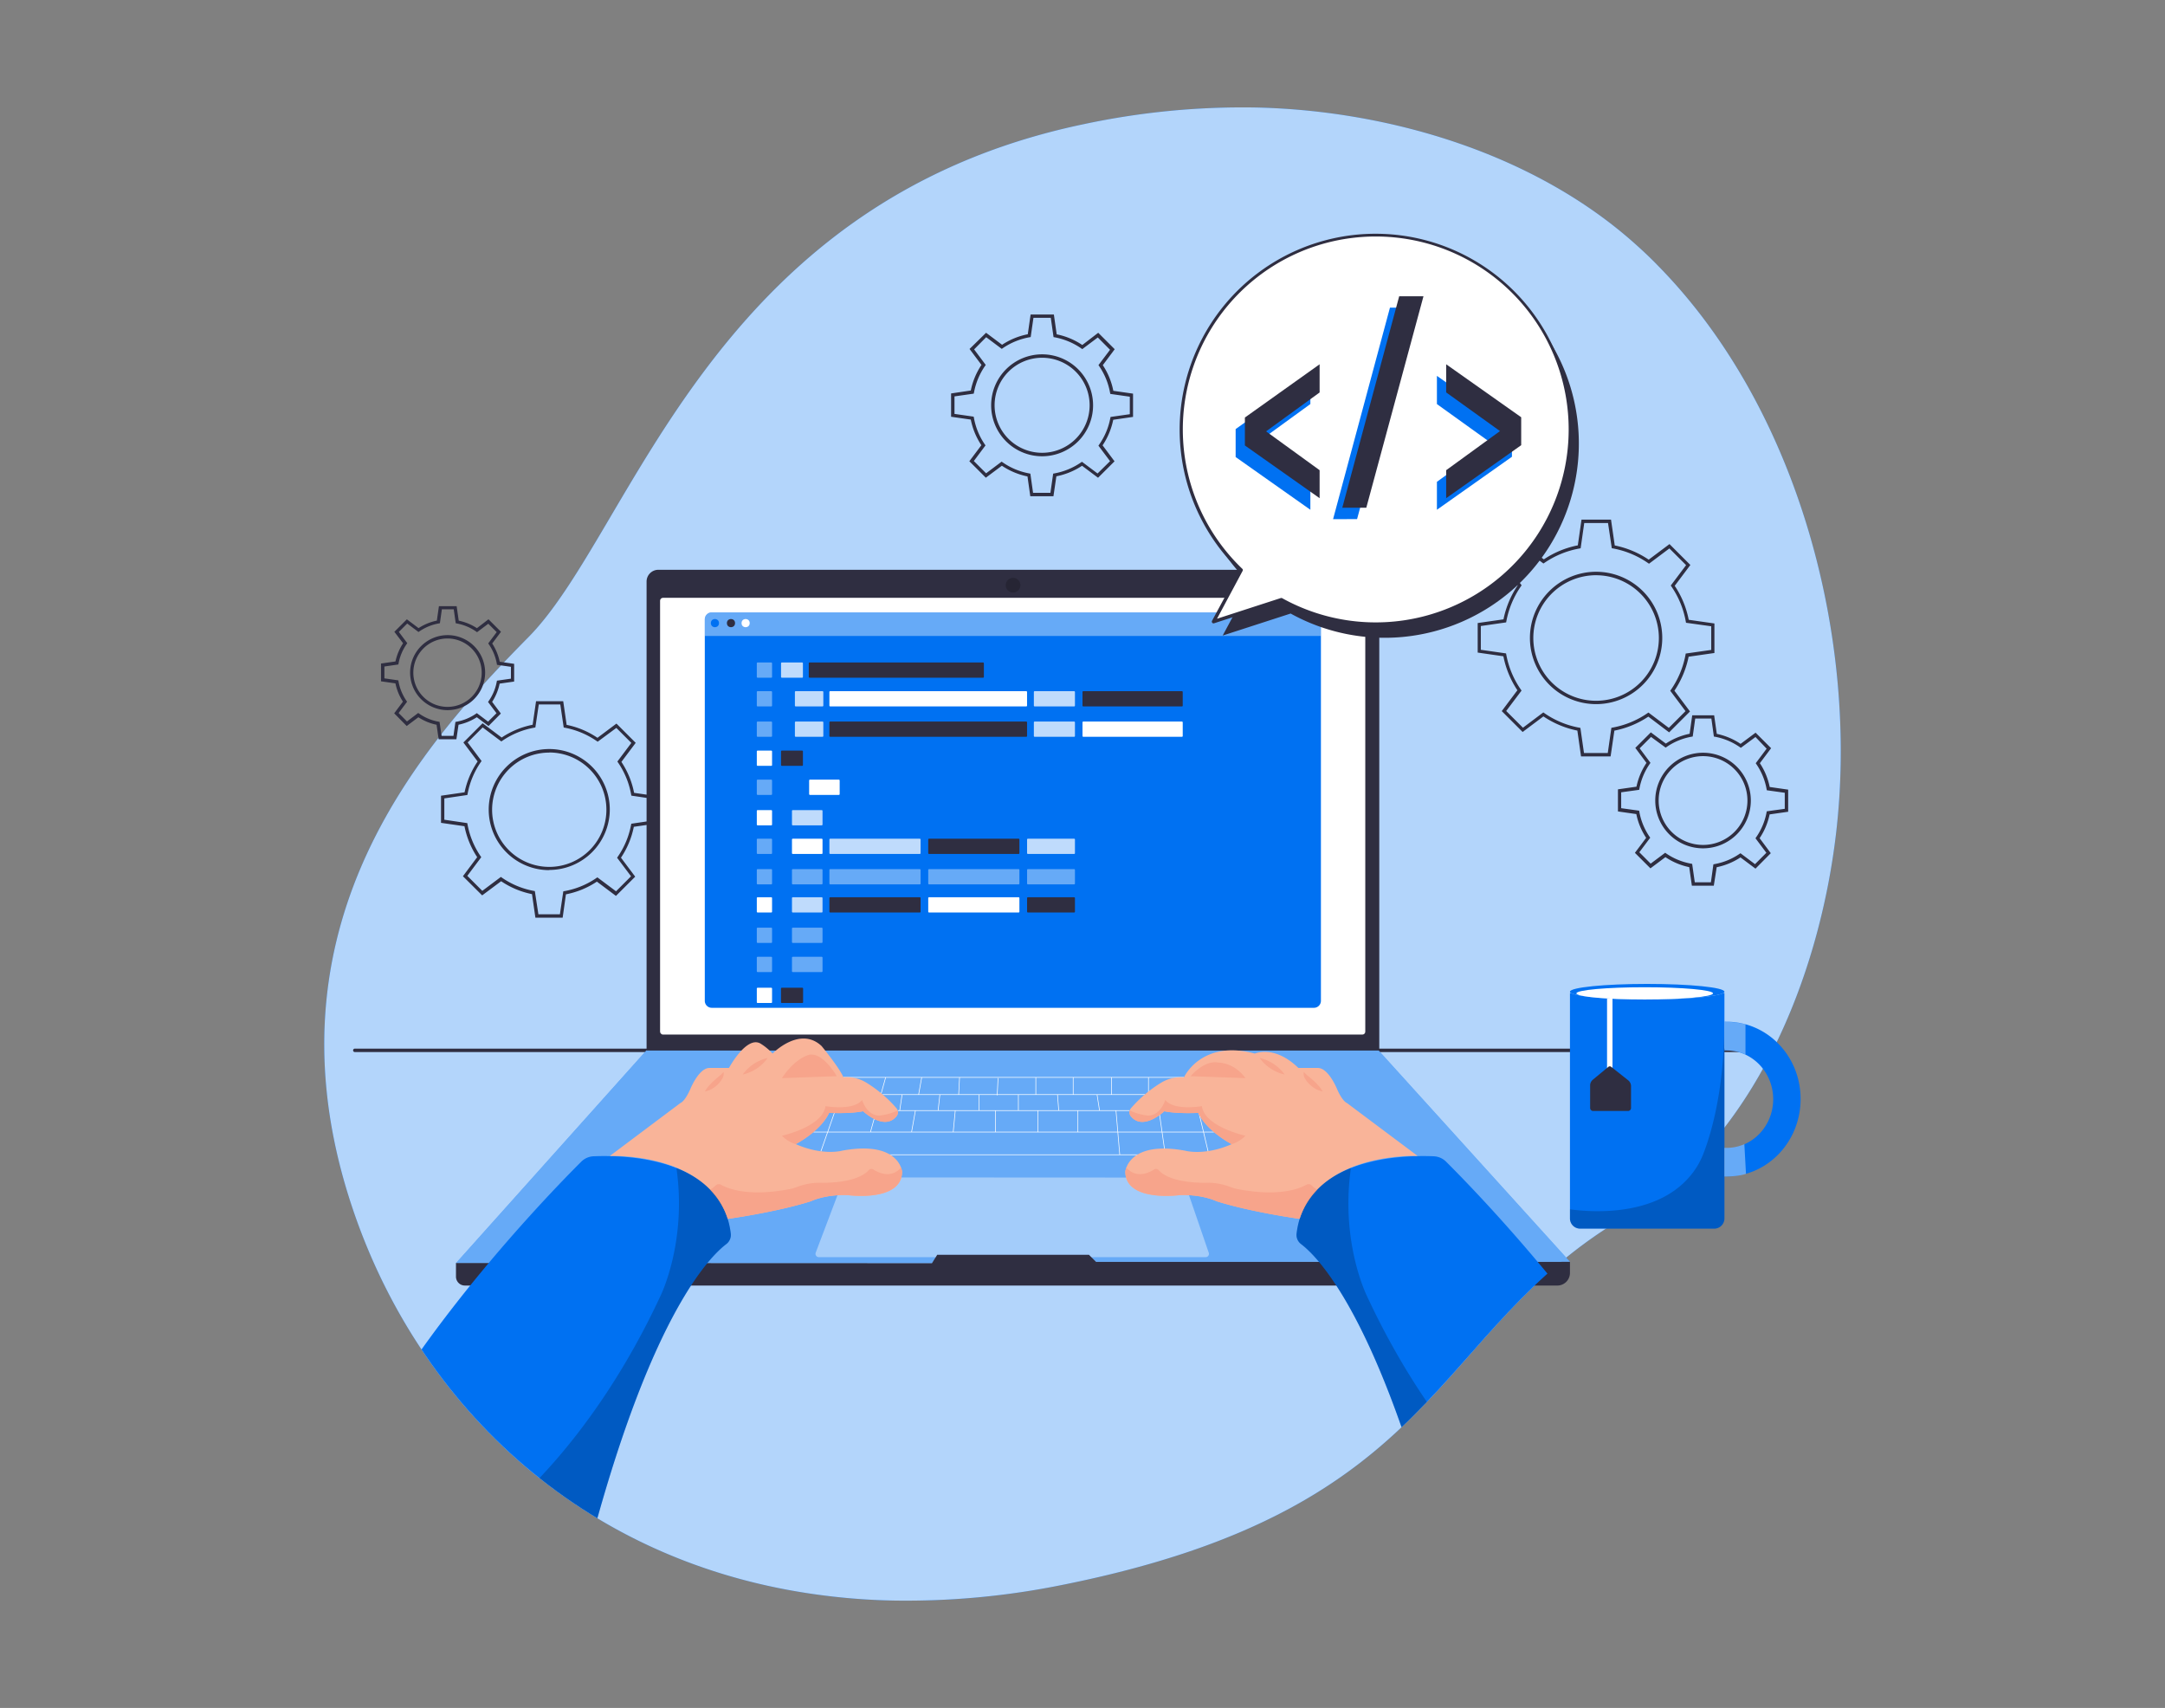 <?xml version="1.0" encoding="UTF-8"?>
<svg xmlns="http://www.w3.org/2000/svg" data-name="Layer 1" width="865.76" height="682.89" viewBox="0 0 865.76 682.89">
  <rect x="0" y="0" width="865.76" height="682.89" fill="#808080" stroke="none"/>
  <defs>
    <clipPath id="a">
      <path data-name="SVGID" d="M734.19 333.45c-6.71 56.78-32.6 122.79-84.4 153.12-78.23 45.82-71.69 116.3-224.38 147a313.33 313.33 0 0 1-67.69 6.39 260.44 260.44 0 0 1-33.24-2.72c-97-14.18-162.34-81.63-186.3-163C106.7 367 169.62 297 211.36 254.71S283.64 80.85 433.51 49.62A304.56 304.56 0 0 1 503.09 43c53.32 1.36 111.48 18.82 151.72 55.36q4.56 4.08 8.83 8.52c55.93 57.37 79.7 149.17 70.55 226.57Z" fill="none"></path>
    </clipPath>
  </defs>
  <path d="M734.19 333.45c-6.71 56.78-32.6 122.79-84.4 153.12-78.23 45.82-71.69 116.3-224.38 147a313.33 313.33 0 0 1-67.69 6.39 260.44 260.44 0 0 1-33.24-2.72c-97-14.18-162.34-81.63-186.3-163C106.7 367 169.62 297 211.36 254.71S283.64 80.85 433.51 49.62A304.56 304.56 0 0 1 503.09 43c53.32 1.36 111.48 18.82 151.72 55.36q4.56 4.08 8.83 8.52c55.93 57.37 79.7 149.17 70.55 226.57Z" fill="#0071f2" data-primary="true"></path>
  <path d="M734.19 333.45c-6.71 56.78-32.6 122.79-84.4 153.12-78.23 45.82-71.69 116.3-224.38 147a313.33 313.33 0 0 1-67.69 6.39 260.44 260.44 0 0 1-33.24-2.72c-97-14.18-162.34-81.63-186.3-163C106.7 367 169.62 297 211.36 254.71S283.64 80.85 433.51 49.62A304.56 304.56 0 0 1 503.09 43c53.32 1.36 111.48 18.82 151.72 55.36q4.56 4.08 8.83 8.52c55.93 57.37 79.7 149.17 70.55 226.57Z" fill="#fff" opacity=".7"></path>
  <path d="M697.39 420.64h-18.51a.68.68 0 0 1 0-1.36h18.51a.68.68 0 0 1 0 1.36Zm-26.77 0H141.88a.68.68 0 0 1 0-1.36h528.74a.68.68 0 0 1 0 1.36Z" data-secondary="true" data-name="freepik--Table--inject-546" fill="#2f2e41"></path>
  <g data-name="freepik--Gears--inject-546" fill="#2f2e41">
    <path d="M644.06 302.44h-11.82l-1.47-10.33a37.46 37.46 0 0 1-13.58-5.67l-8.31 6.23-8.35-8.35 6.26-8.34a37.5 37.5 0 0 1-5.6-13.58l-10.28-1.48v-11.81l10.32-1.48a37.58 37.58 0 0 1 5.68-13.58l-6.23-8.31 8.35-8.35 8.34 6.26a37.32 37.32 0 0 1 13.58-5.6l1.48-10.28h11.8l1.49 10.32a37.3 37.3 0 0 1 13.58 5.68l8.31-6.23 8.35 8.35-6.26 8.34a37.08 37.08 0 0 1 5.6 13.58l10.28 1.47v11.81l-10.32 1.48a37.63 37.63 0 0 1-5.68 13.59l6.23 8.31-8.35 8.35-8.31-6.29a37.32 37.32 0 0 1-13.58 5.6Zm-10.64-1.36h9.51l1.44-10.08.49-.09a36 36 0 0 0 13.92-5.74l.41-.28 8.15 6.14 6.68-6.7-6.11-8.15.28-.39a36.11 36.11 0 0 0 5.83-14l.08-.48 10.2-1.45v-9.46l-10.08-1.4-.09-.48a35.91 35.91 0 0 0-5.73-14l-.27-.41 6.12-8.15-6.68-6.68-8.15 6.11-.41-.28a36 36 0 0 0-14-5.83l-.47-.08-1.51-10.07h-9.51l-1.44 10.08-.47.1a35.8 35.8 0 0 0-14 5.73l-.41.27-8.15-6.12-6.68 6.68 6.11 8.15-.27.4a36 36 0 0 0-5.83 13.95l-.09.48-10.12 1.45v9.51l10.08 1.44.09.47a35.85 35.85 0 0 0 5.84 14l.27.4-6.14 8.15 6.7 6.69 8.15-6.12.39.28a35.73 35.73 0 0 0 13.95 5.82l.48.1Zm4.84-19.55a26.46 26.46 0 1 1 26.46-26.45 26.46 26.46 0 0 1-26.46 26.45Zm0-51.54a25.1 25.1 0 1 0 25.1 25.1 25.12 25.12 0 0 0-25.1-25.09Z" data-secondary="true"></path>
    <path d="M685.33 354.13h-8.77l-1.06-7.42a26.88 26.88 0 0 1-9.51-4l-6 4.48-6.21-6.2 4.5-6a26.53 26.53 0 0 1-3.93-9.5l-7.35-1.05v-8.84l7.41-1.06a26.78 26.78 0 0 1 4-9.51l-4.47-6 6.21-6.21 6 4.49a26.74 26.74 0 0 1 9.51-3.92l1.04-7.39h8.77l1.06 7.42a26.93 26.93 0 0 1 9.51 4l6-4.47 6.21 6.2-4.5 6a26.65 26.65 0 0 1 3.93 9.51l7.39 1.06v8.84l-7.42 1.06a26.78 26.78 0 0 1-4 9.51l4.47 6-6.12 6.18-6-4.49a27.18 27.18 0 0 1-9.51 3.92Zm-7.6-1.36h6.44l1-7.18.49-.1a25.57 25.57 0 0 0 9.92-4.07l.41-.27 5.82 4.37 4.54-4.55-4.35-5.8.27-.41a25.57 25.57 0 0 0 4.15-9.9l.08-.47 7.21-1v-6.42l-7.18-1-.09-.48a25.68 25.68 0 0 0-4.07-9.93l-.27-.4 4.36-5.82-4.46-4.66-5.85 4.32-.41-.27a25.59 25.59 0 0 0-9.89-4.15l-.49-.08-1-7.21h-6.46l-1 7.19-.49.09a25.27 25.27 0 0 0-9.92 4.07l-.41.28-5.85-4.27-4.54 4.55L660 305l-.27.41a25.4 25.4 0 0 0-4.14 9.9l-.08.48-7.22 1v6.35l7.19 1 .08.47a25.62 25.62 0 0 0 4.07 9.93l.28.39-4.36 5.83 4.53 4.55 5.82-4.36.39.29a25.7 25.7 0 0 0 9.9 4.07l.49.1Zm3.3-13.58a19.11 19.11 0 1 1 19.11-19.11A19.11 19.11 0 0 1 681 339.19Zm0-36.86a17.75 17.75 0 1 0 17.75 17.75A17.75 17.75 0 0 0 681 302.33ZM225 366.92h-10.9l-1.36-9.42a34.1 34.1 0 0 1-12.34-5.16l-7.59 5.66-7.69-7.66 5.7-7.62a34.58 34.58 0 0 1-5.08-12.37l-9.38-1.35v-10.85l9.42-1.36a34.24 34.24 0 0 1 5.22-12.33l-5.7-7.59 7.69-7.7 7.62 5.72a34.19 34.19 0 0 1 12.39-5.11l1.36-9.4h10.87l1.36 9.44a33.86 33.86 0 0 1 12.33 5.18l7.59-5.69 7.7 7.7-5.72 7.62a34 34 0 0 1 5.08 12.37l9.4 1.36v10.86l-9.51 1.36a34.1 34.1 0 0 1-5.14 12.35l5.69 7.59-7.7 7.69-7.62-5.71a33.85 33.85 0 0 1-12.38 5.08Zm-9.7-1.35h8.6l1.36-9.2.49-.08a32.76 32.76 0 0 0 12.74-5.23l.39-.27 7.46 5.58 6-6-5.57-7.42.27-.41a32.84 32.84 0 0 0 5.31-12.72l.1-.47 9.22-1.36v-8.51l-9.2-1.36-.09-.49a32.85 32.85 0 0 0-5.23-12.74l-.27-.4 5.59-7.45-6-6-7.47 5.52-.4-.28a33.13 33.13 0 0 0-12.7-5.31l-.48-.08-1.36-9.23h-8.61l-1.36 9.19-.47.1a32.7 32.7 0 0 0-12.74 5.23l-.41.27-7.46-5.6-6 6 5.57 7.43-.29.41a32.74 32.74 0 0 0-5.3 12.7l-.09.47-9.22 1.36v8.53l9.19 1.36.08.47a32.94 32.94 0 0 0 5.23 12.74l.27.41-5.58 7.46 6 6 7.43-5.57.39.28a32.67 32.67 0 0 0 12.72 5.3l.47.09Zm4.36-17.66a24.21 24.21 0 1 1 24.19-24.22 24.23 24.23 0 0 1-24.19 24.15Zm0-47a22.85 22.85 0 1 0 22.83 22.85 22.85 22.85 0 0 0-22.83-22.89Z" data-secondary="true"></path>
    <path d="M182.51 295.58h-7.1l-.83-5.8a21.14 21.14 0 0 1-7.28-3l-4.67 3.5-5-5.07 3.5-4.68a21 21 0 0 1-3-7.3l-5.77-.82v-7.11l5.78-.83a21.52 21.52 0 0 1 3.05-7.28l-3.49-4.57 5-5 4.68 3.52a21.17 21.17 0 0 1 7.31-3l.83-5.77h7.09l.83 5.79a21 21 0 0 1 7.28 3l4.62-3.55 5 5-3.51 4.68a21.34 21.34 0 0 1 3 7.3l5.77.83v7.09l-5.8.82a21.32 21.32 0 0 1-3 7.3l3.49 4.66-4.93 5-4.69-3.52a21.39 21.39 0 0 1-7.31 3Zm-5.92-1.36h4.74l.79-5.57.49-.09a20 20 0 0 0 7.66-3.14l.4-.29 4.51 3.4 3.36-3.36-3.37-4.49.27-.41a19.58 19.58 0 0 0 3.19-7.65l.1-.47 5.59-.8v-4.74l-5.58-.8-.08-.48a19.66 19.66 0 0 0-3.15-7.67l-.27-.41 3.38-4.51-3.36-3.35-4.49 3.38-.41-.29a19.73 19.73 0 0 0-7.65-3.19l-.47-.09-.8-5.59h-4.74l-.79 5.57-.49.1a19.79 19.79 0 0 0-7.66 3.13l-.41.28-4.51-3.39-3.35 3.36 3.37 4.49-.27.41a19.66 19.66 0 0 0-3.2 7.65l-.09.47-5.58.81v4.74l5.57.8.08.47a19.76 19.76 0 0 0 3.15 7.68l.27.39-3.38 4.52 3.34 3.36 4.49-3.38.41.28a19.43 19.43 0 0 0 7.65 3.19l.47.08Zm2.46-10.28a15 15 0 1 1 14.95-15.1 15.05 15.05 0 0 1-14.95 15.1Zm0-28.65A13.67 13.67 0 1 0 192.63 269v-.16a13.7 13.7 0 0 0-13.58-13.55Zm242.21-56.88H412l-1.12-7.92a28.54 28.54 0 0 1-10.24-4.28l-6.42 4.79-6.59-6.59 4.81-6.4a28.39 28.39 0 0 1-4.23-10.25l-7.88-1.13v-9.32l7.88-1.17a28.67 28.67 0 0 1 4.27-10.24l-4.77-6.37 6.61-6.48 6.4 4.8a28.62 28.62 0 0 1 10.28-4.21l1.13-7.89h9.3l1.13 7.92a28.52 28.52 0 0 1 10.24 4.27l6.37-4.89 6.59 6.58L441 146a28.58 28.58 0 0 1 4.21 10.26l7.88 1.13v9.3l-7.92 1.15a28.66 28.66 0 0 1-4.26 10.22l4.78 6.39-6.59 6.57-6.4-4.79a28.55 28.55 0 0 1-10.27 4.21Zm-8.15-1.36h6.94l1.1-7.68.49-.09a27.39 27.39 0 0 0 10.62-4.37l.41-.27 6.23 4.67 5-4.92-4.65-6.2.28-.41a27.2 27.2 0 0 0 4.47-10.59l.1-.48 7.7-1.1v-7l-7.8-1.11-.1-.47a27.31 27.31 0 0 0-4.36-10.64l-.27-.41 4.62-6.13-4.89-4.92-6.21 4.66-.4-.29a27.65 27.65 0 0 0-10.6-4.43l-.49-.08-1.1-7.71h-6.94l-1.1 7.69-.49.08a27.5 27.5 0 0 0-10.67 4.36l-.4.28-6.24-4.67-4.82 4.88 4.65 6.22-.28.39a27.59 27.59 0 0 0-4.42 10.61l-.1.47-7.7 1.1v7l7.67 1.1.1.47a27.31 27.31 0 0 0 4.36 10.64l.27.39-4.67 6.24 4.91 4.91 6.21-4.66.41.28a27.13 27.13 0 0 0 10.59 4.42l.49.1Zm3.62-14.62a20.38 20.38 0 1 1 20.38-20.38 20.38 20.38 0 0 1-20.38 20.38Zm0-39.39a19 19 0 1 0 19 19 19 19 0 0 0-19-19Z" data-secondary="true"></path>
  </g>
  <path fill="#0071f2" data-primary="true" d="M627.81 504.5H438.32l-1.85-1.85-1.01-1h-60.7l-.61 1-1.48 2.4H182.33l76.18-85.08 292.74-.01 76.56 84.54z"></path>
  <path fill="#fff" opacity=".4" d="M627.81 504.5H438.32l-1.85-1.85-1.01-1h-60.7l-.61 1-1.48 2.4H182.33l76.18-85.08 292.74-.01 76.56 84.54z"></path>
  <path d="M182.34 505v5.42a3.56 3.56 0 0 0 3.56 3.58h436.85a5.05 5.05 0 0 0 5.06-5v-4.46H438.32l-2.86-2.86h-60.69l-2.1 3.39Zm80.88-277.18h283.63a4.71 4.71 0 0 1 4.71 4.71V420h-293V232.54a4.71 4.71 0 0 1 4.66-4.72Z" fill="#2f2e41" data-secondary="true"></path>
  <rect x="263.96" y="239.03" width="282" height="174.62" rx="1.14" fill="#fff"></rect>
  <path d="M528.22 247.62v152.54a2.78 2.78 0 0 1-2.79 2.79H284.62a2.78 2.78 0 0 1-2.78-2.79V247.62a2.78 2.78 0 0 1 2.78-2.77h240.81a2.79 2.79 0 0 1 2.79 2.77Z" fill="#0071f2" data-primary="true"></path>
  <path d="M528.22 247.62v6.67H281.84v-6.67a2.78 2.78 0 0 1 2.78-2.77h240.81a2.79 2.79 0 0 1 2.79 2.77Z" fill="#fff" opacity=".4"></path>
  <circle cx="285.89" cy="249.14" r="1.63" fill="#0071f2" data-primary="true"></circle>
  <circle cx="292.31" cy="249.14" r="1.63" fill="#2f2e41" data-secondary="true"></circle>
  <circle cx="298.17" cy="249.14" r="1.63" fill="#fff"></circle>
  <rect x="302.64" y="264.88" width="6.1" height="6.1" rx=".28" fill="#fff" opacity=".4"></rect>
  <rect x="312.33" y="264.88" width="8.75" height="6.1" rx=".28" fill="#fff" opacity=".75"></rect>
  <rect x="302.64" y="300.11" width="6.1" height="6.1" rx=".28" fill="#fff"></rect>
  <rect x="312.33" y="300.11" width="8.75" height="6.1" rx=".28" fill="#2f2e41" data-secondary="true"></rect>
  <rect x="302.64" y="311.73" width="6.1" height="6.1" rx=".28" fill="#fff" opacity=".4"></rect>
  <rect x="323.56" y="311.73" width="12.22" height="6.1" rx=".28" fill="#fff"></rect>
  <rect x="302.64" y="323.9" width="6.1" height="6.1" rx=".28" fill="#fff"></rect>
  <rect x="316.7" y="323.9" width="12.22" height="6.1" rx=".28" fill="#fff" opacity=".75"></rect>
  <g opacity=".4" fill="#fff">
    <rect x="302.64" y="370.91" width="6.1" height="6.1" rx=".28"></rect>
    <rect x="316.7" y="370.91" width="12.22" height="6.1" rx=".28"></rect>
  </g>
  <g opacity=".4" fill="#fff">
    <rect x="302.64" y="382.56" width="6.1" height="6.1" rx=".28"></rect>
    <rect x="316.7" y="382.56" width="12.22" height="6.1" rx=".28"></rect>
  </g>
  <rect x="302.64" y="394.93" width="6.1" height="6.1" rx=".28" fill="#fff"></rect>
  <rect x="312.31" y="394.93" width="8.84" height="6.1" rx=".28" fill="#2f2e41" data-secondary="true"></rect>
  <rect x="302.64" y="335.34" width="6.1" height="6.1" rx=".28" fill="#fff" opacity=".4"></rect>
  <rect x="316.7" y="335.34" width="12.22" height="6.1" rx=".28" fill="#fff"></rect>
  <rect x="331.67" y="335.34" width="36.46" height="6.1" rx=".28" fill="#fff" opacity=".75"></rect>
  <rect x="371.19" y="335.34" width="36.46" height="6.1" rx=".28" fill="#2f2e41" data-secondary="true"></rect>
  <rect x="410.72" y="335.34" width="19.14" height="6.1" rx=".28" fill="#fff" opacity=".75"></rect>
  <g opacity=".4" fill="#fff">
    <rect x="302.64" y="347.5" width="6.1" height="6.1" rx=".28"></rect>
    <rect x="316.7" y="347.5" width="12.22" height="6.1" rx=".28"></rect>
    <rect x="331.67" y="347.5" width="36.46" height="6.1" rx=".28"></rect>
    <rect x="371.19" y="347.5" width="36.46" height="6.1" rx=".28"></rect>
    <rect x="410.72" y="347.5" width="19.14" height="6.1" rx=".28"></rect>
  </g>
  <rect x="302.64" y="358.75" width="6.1" height="6.1" rx=".28" fill="#fff"></rect>
  <rect x="316.7" y="358.75" width="12.22" height="6.1" rx=".28" fill="#fff" opacity=".75"></rect>
  <rect x="331.67" y="358.75" width="36.46" height="6.1" rx=".28" fill="#2f2e41" data-secondary="true"></rect>
  <rect x="371.19" y="358.75" width="36.46" height="6.1" rx=".28" fill="#fff"></rect>
  <rect x="410.72" y="358.75" width="19.14" height="6.1" rx=".28" fill="#2f2e41" data-secondary="true"></rect>
  <rect x="323.42" y="264.88" width="70.02" height="6.1" rx=".28" fill="#2f2e41" data-secondary="true"></rect>
  <rect x="302.64" y="276.35" width="6.1" height="6.1" rx=".28" fill="#fff" opacity=".4"></rect>
  <rect x="317.87" y="276.35" width="11.37" height="6.1" rx=".28" fill="#fff" opacity=".75"></rect>
  <rect x="413.43" y="276.35" width="16.43" height="6.1" rx=".28" fill="#fff" opacity=".75"></rect>
  <rect x="432.88" y="276.35" width="40.08" height="6.1" rx=".28" fill="#2f2e41" data-secondary="true"></rect>
  <rect x="331.67" y="276.35" width="79.04" height="6.1" rx=".28" fill="#fff"></rect>
  <rect x="302.64" y="288.5" width="6.1" height="6.1" rx=".28" fill="#fff" opacity=".4"></rect>
  <rect x="317.87" y="288.5" width="11.37" height="6.1" rx=".28" fill="#fff" opacity=".75"></rect>
  <rect x="413.43" y="288.5" width="16.43" height="6.1" rx=".28" fill="#fff" opacity=".75"></rect>
  <rect x="432.88" y="288.5" width="40.08" height="6.1" rx=".28" fill="#fff"></rect>
  <rect x="331.67" y="288.5" width="79.04" height="6.1" rx=".28" fill="#2f2e41" data-secondary="true"></rect>
  <circle cx="405.11" cy="233.98" r="2.94" opacity=".2"></circle>
  <path d="M689.58 397.06v90.12a4.09 4.09 0 0 1-4.1 4.07H631.9a4.08 4.08 0 0 1-4.09-4.07v-90.12h.48c2.55 1.46 15.21 2.58 30.41 2.58s27.85-1.12 30.4-2.58Z" fill="#0071f2" data-primary="true"></path>
  <path d="M689.58 408.52v78.66a4.09 4.09 0 0 1-4.1 4.07H631.9a4.08 4.08 0 0 1-4.09-4.07v-3.66c8.67 1.2 38.06 3.59 50.9-17.24a32.41 32.41 0 0 0 2.61-5.4c2.68-6.99 8.24-24.64 8.26-52.36Z" opacity=".2"></path>
  <path d="M690.41 408.52a7.58 7.58 0 0 0-.83 0V420a7.58 7.58 0 0 1 .83 0c10.3 0 18.67 8.74 18.67 19.5s-8.37 19.5-18.67 19.5h-.83v11.4h.83c16.36 0 29.63-13.85 29.63-31s-13.27-30.88-29.63-30.88Z" fill="#0071f2" data-primary="true"></path>
  <path d="M689.58 408.55V420s5.37-.13 8.42 1.67v-12.12a33.25 33.25 0 0 0-8.42-1Zm0 50.39v11.46s5.4.07 8.62-1.06l-.65-11.86a18 18 0 0 1-7.97 1.46Z" fill="#fff" opacity=".4"></path>
  <path fill="#fff" d="M642.64 399.24h2.18v31.33h-2.18z"></path>
  <path d="M482.13 502.65h-45.66l-1-1h-60.7l-.61 1H327.4a1.33 1.33 0 0 1-1.2-1.81l11.39-30.07 135.46.07 10.3 30a1.32 1.32 0 0 1-1.22 1.81Z" fill="#fff" opacity=".4"></path>
  <path d="M635.88 443v-9a3 3 0 0 1 1.09-2.31l6.21-5.14a.89.89 0 0 1 1.11 0l6.8 5.38a3 3 0 0 1 1.14 2.36V443a1.2 1.2 0 0 1-1.2 1.2h-13.95a1.2 1.2 0 0 1-1.2-1.2Z" fill="#2f2e41" data-secondary="true"></path>
  <path fill="none" stroke="#fff" stroke-miterlimit="10" stroke-width=".25" d="M337.26 430.77h136.19m-120.51 6.88h104.83m-98.83 6.39h92.83m-126.47 8.59h160.12m-129.66 9.07h99.31m-126.8-1.35 5.36-15.31m20.54-14.27-6.1 21.93m12.66-15.05-.94 6.39m8.79-13.27-1.23 6.88m-1.29 6.39-1.53 8.59m16.65 0 .82-8.59m-6.15-6.39-.71 6.39m8.58-13.27-.36 6.88m15.76-6.58-.35 6.89m-7.31-.31v6.39m15.78-6.39v6.39m-9.13 0v8.59m16.95-8.59v8.59m15.98-8.59v8.59m15.24-8.47 1.5 17.54m15.76-17.23 2.45 17.23m13.3-17.46 4.14 17.46m-60.05-17.66-.5-6.39m15.82 0 1 6.39m-25.48-13.27v6.88m14.94-6.88v6.88m15.33-6.88v6.88m14.78-6.88v6.88"></path>
  <path d="M689.58 396.52c0 .17-.16.37-.48.54-2.55 1.46-15.21 2.58-30.4 2.58s-27.86-1.12-30.41-2.58c-.33-.17-.48-.37-.48-.54 0-1.72 13.83-3.12 30.89-3.12s30.88 1.4 30.88 3.12Z" fill="#0071f2" data-primary="true"></path>
  <ellipse cx="657.7" cy="397.18" rx="27.31" ry="2.45" fill="#fff"></ellipse>
  <path d="M553.65 99.67A77.66 77.66 0 0 0 500 233.47l-11.06 20.64 27.17-8.8a77.67 77.67 0 1 0 37.54-145.64Z" fill="#2f2e41" data-secondary="true"></path>
  <path d="M550 94.13a77.67 77.67 0 0 0-53.68 133.8l-11.05 20.63 27.16-8.79A77.68 77.68 0 1 0 550 94.13Z" fill="#fff"></path>
  <path d="M550 250.16a78.6 78.6 0 0 1-37.69-9.66l-26.82 8.71a.69.69 0 0 1-.74-.22.72.72 0 0 1-.08-.76l10.87-20.17a78.35 78.35 0 1 1 54.52 22.1Zm-37.61-11.07a.73.73 0 0 1 .33.08 77.15 77.15 0 1 0-15.92-11.73.65.65 0 0 1 .12.8l-10.25 19.15 25.51-8.27Z" fill="#2f2e41" data-secondary="true"></path>
  <path d="m524 203.82-29.88-21.08v-11.18L524 150.28v11.27l-21.4 15.55 21.4 15.55Zm9.08 3.76L555.83 123h9.71l-22.86 84.55Zm41.53-3.76v-11.17l21.5-15.65-21.5-15.44v-11.28l30 21.19v11.16Z" fill="#0071f2" data-primary="true"></path>
  <path d="m527.7 199.19-29.88-21.08v-11.17l29.88-21.29v11.27l-21.41 15.55L527.7 188Zm9.07 3.81 22.75-84.54h9.71L546.37 203Zm41.54-3.81V188l21.52-15.64-21.52-15.46v-11.25l30 21.18V178Z" fill="#2f2e41" data-secondary="true"></path>
  <g clip-path="url(#a)">
    <path d="M292.23 493.19a4.58 4.58 0 0 1-1.81 4.25c-6.71 5.1-29.13 27.69-52.7 113.82H129.34c21.88-64 90.47-134.21 103.1-146.78a7.41 7.41 0 0 1 4.9-2.16c6.08-.26 20.57-.28 33.17 4.68 10.67 4.23 20 12 21.72 26.19Z" fill="#0071f2" data-primary="true"></path>
    <path d="M360.73 468.44c0 12.29-21.5 9.44-21.5 9.44-9.22-.44-14.91 2.39-14.91 2.39-13.83 4.4-33.31 7.08-33.31 7.08a.32.32 0 0 0 0-.08 30.8 30.8 0 0 0-6.54-11.07 4.93 4.93 0 0 0-.5-.52c-14.14-14.67-40.13-13.47-40.13-13.47L272.12 441s1.63-.45 3.81-5.29c0 0 3.44-8.72 7.8-8.72h7.78s7.15-13.22 12.75-9.65a22.87 22.87 0 0 1 4.68 3.9s10.89-11.2 19.61-3c0 0 7.15 8.71 8.71 12.46a15.2 15.2 0 0 1 8.76 1.92A51.59 51.59 0 0 1 358.4 443a2.4 2.4 0 0 1 .54 1 2.36 2.36 0 0 1-.37 2.2c-4.9 6.21-13.42-1.92-13.42-1.92-5.27 1.09-13.59.66-13.59.66-3.51 7.45-13.38 12.5-13.38 12.5 11 4.82 18.63 2.62 18.63 2.62 17.67-3.23 22.33 3.55 23.51 6.77a7.37 7.37 0 0 1 .41 1.61Z" fill="#f9b499"></path>
    <path d="m312.67 431.07 21.94-.78s-5.44-9.64-11-8.56c.03 0-5.49 1.09-10.94 9.34Zm45.9 15.17c-4.9 6.21-13.42-1.92-13.42-1.92-5.27 1.09-13.59.66-13.59.66-3.51 7.45-13.38 12.5-13.38 12.5a13.51 13.51 0 0 1-5.51-3.37s16.34-3.58 17.43-11.84c0 0 11.2 2 14.64-2.48 0 0 2.18 7.45 8.23 6.06a21.87 21.87 0 0 0 5.95-1.83 2.36 2.36 0 0 1-.35 2.22Zm2.16 22.2c0 12.29-21.5 9.44-21.5 9.44-9.22-.44-14.91 2.39-14.91 2.39-13.83 4.4-33.31 7.08-33.31 7.08a.32.32 0 0 0 0-.08 28.6 28.6 0 0 0-6.54-11.07 4.93 4.93 0 0 0-.5-.52 11.21 11.21 0 0 0 2.2-1.68 1.79 1.79 0 0 1 2.14-.31c2.79 1.59 11 4.9 27.52 1.74a20.8 20.8 0 0 0 3.3-1 25.48 25.48 0 0 1 9.11-1.54s14.12.59 19.18-5.05a1.41 1.41 0 0 1 1.82-.24c2.13 1.37 7.09 3.73 11.1-.77a7.37 7.37 0 0 1 .39 1.61Zm-71.39-39.86a3.88 3.88 0 0 1-.65 2.92 10 10 0 0 1-1.82 2.26 10.63 10.63 0 0 1-5 2.67 11.51 11.51 0 0 1 1.66-2.34 26.58 26.58 0 0 1 1.89-1.93c.65-.59 1.32-1.17 2-1.73a12.12 12.12 0 0 0 1.92-1.85Zm7.66 1.04a17 17 0 0 1 10-6.62 16.84 16.84 0 0 1-10 6.63Z" fill="#f7a48b"></path>
    <path d="M292.23 493.19a4.58 4.58 0 0 1-1.81 4.25c-6.71 5.1-29.13 27.69-52.7 113.82h-44.78s39.89-26.12 71-92.73c0 0 10.87-21.39 6.56-51.53 10.68 4.23 20.01 12 21.73 26.19Z" opacity=".2"></path>
    <path d="M518.49 493.19a4.58 4.58 0 0 0 1.81 4.25c6.71 5.1 29.13 27.69 52.7 113.82h108.38c-21.88-64-90.47-134.21-103.1-146.78a7.42 7.42 0 0 0-4.91-2.16c-6.07-.26-20.56-.28-33.16 4.68-10.67 4.23-20 12-21.72 26.19Z" fill="#0071f2" data-primary="true"></path>
    <path d="M519.21 427H527c4.35 0 7.8 8.72 7.8 8.72 2.18 4.84 3.81 5.29 3.81 5.29l28.3 21.18s-26-1.2-40.13 13.47a4.93 4.93 0 0 0-.5.52 30.8 30.8 0 0 0-6.54 11.07.32.32 0 0 0 0 .08s-19.48-2.68-33.31-7.08c0 0-5.69-2.83-14.91-2.39 0 0-21.5 2.85-21.5-9.44a7.37 7.37 0 0 1 .39-1.57c1.18-3.22 5.84-10 23.51-6.77 0 0 7.67 2.2 18.63-2.62 0 0-9.87-5.05-13.38-12.5 0 0-8.32.43-13.59-.66 0 0-8.52 8.13-13.42 1.92a2.36 2.36 0 0 1-.38-2.2 2.54 2.54 0 0 1 .55-1 51.39 51.39 0 0 1 12.38-10.35 15.17 15.17 0 0 1 8.75-1.92s6.87-15.25 28.33-9.5c-.01.02 7.75-3.63 17.42 5.75Z" fill="#f9b499"></path>
    <path d="m498.05 431.07-21.94-.78s5.44-6.53 11-5.44c-.03 0 6.24-.22 10.94 6.22Zm-45.9 15.17c4.9 6.21 13.42-1.92 13.42-1.92 5.27 1.09 13.59.66 13.59.66 3.51 7.45 13.38 12.5 13.38 12.5a13.57 13.57 0 0 0 5.51-3.37s-16.34-3.58-17.43-11.84c0 0-11.2 2-14.64-2.48 0 0-2.18 7.45-8.24 6.06a21.87 21.87 0 0 1-5.94-1.85 2.36 2.36 0 0 0 .35 2.24Zm-2.15 22.2c0 12.29 21.5 9.44 21.5 9.44 9.22-.44 14.91 2.39 14.91 2.39 13.83 4.4 33.31 7.08 33.31 7.08a.32.32 0 0 1 0-.08 28.6 28.6 0 0 1 6.54-11.07 4.93 4.93 0 0 1 .5-.52 11.21 11.21 0 0 1-2.2-1.68 1.79 1.79 0 0 0-2.14-.31c-2.79 1.59-11 4.9-27.52 1.74a20.8 20.8 0 0 1-3.3-1 25.48 25.48 0 0 0-9.11-1.54s-14.12.59-19.18-5.05a1.41 1.41 0 0 0-1.82-.24c-2.13 1.37-7.1 3.73-11.1-.77a7.37 7.37 0 0 0-.39 1.61Zm71.37-39.86a12.17 12.17 0 0 0 2 1.85c.67.56 1.33 1.14 2 1.73a26.58 26.58 0 0 1 1.89 1.93 11.51 11.51 0 0 1 1.66 2.34 10.63 10.63 0 0 1-5-2.67 10 10 0 0 1-1.92-2.26 3.93 3.93 0 0 1-.63-2.92Zm-7.67 1.04a16.84 16.84 0 0 1-10-6.63 17 17 0 0 1 10 6.63Z" fill="#f7a48b"></path>
    <path d="M518.49 493.19a4.58 4.58 0 0 0 1.81 4.25c6.71 5.1 29.13 27.69 52.7 113.82h44.78s-39.9-26.12-71-92.73c0 0-10.87-21.39-6.56-51.53-10.68 4.23-20.01 12-21.73 26.19Z" opacity=".2"></path>
  </g>
</svg>

